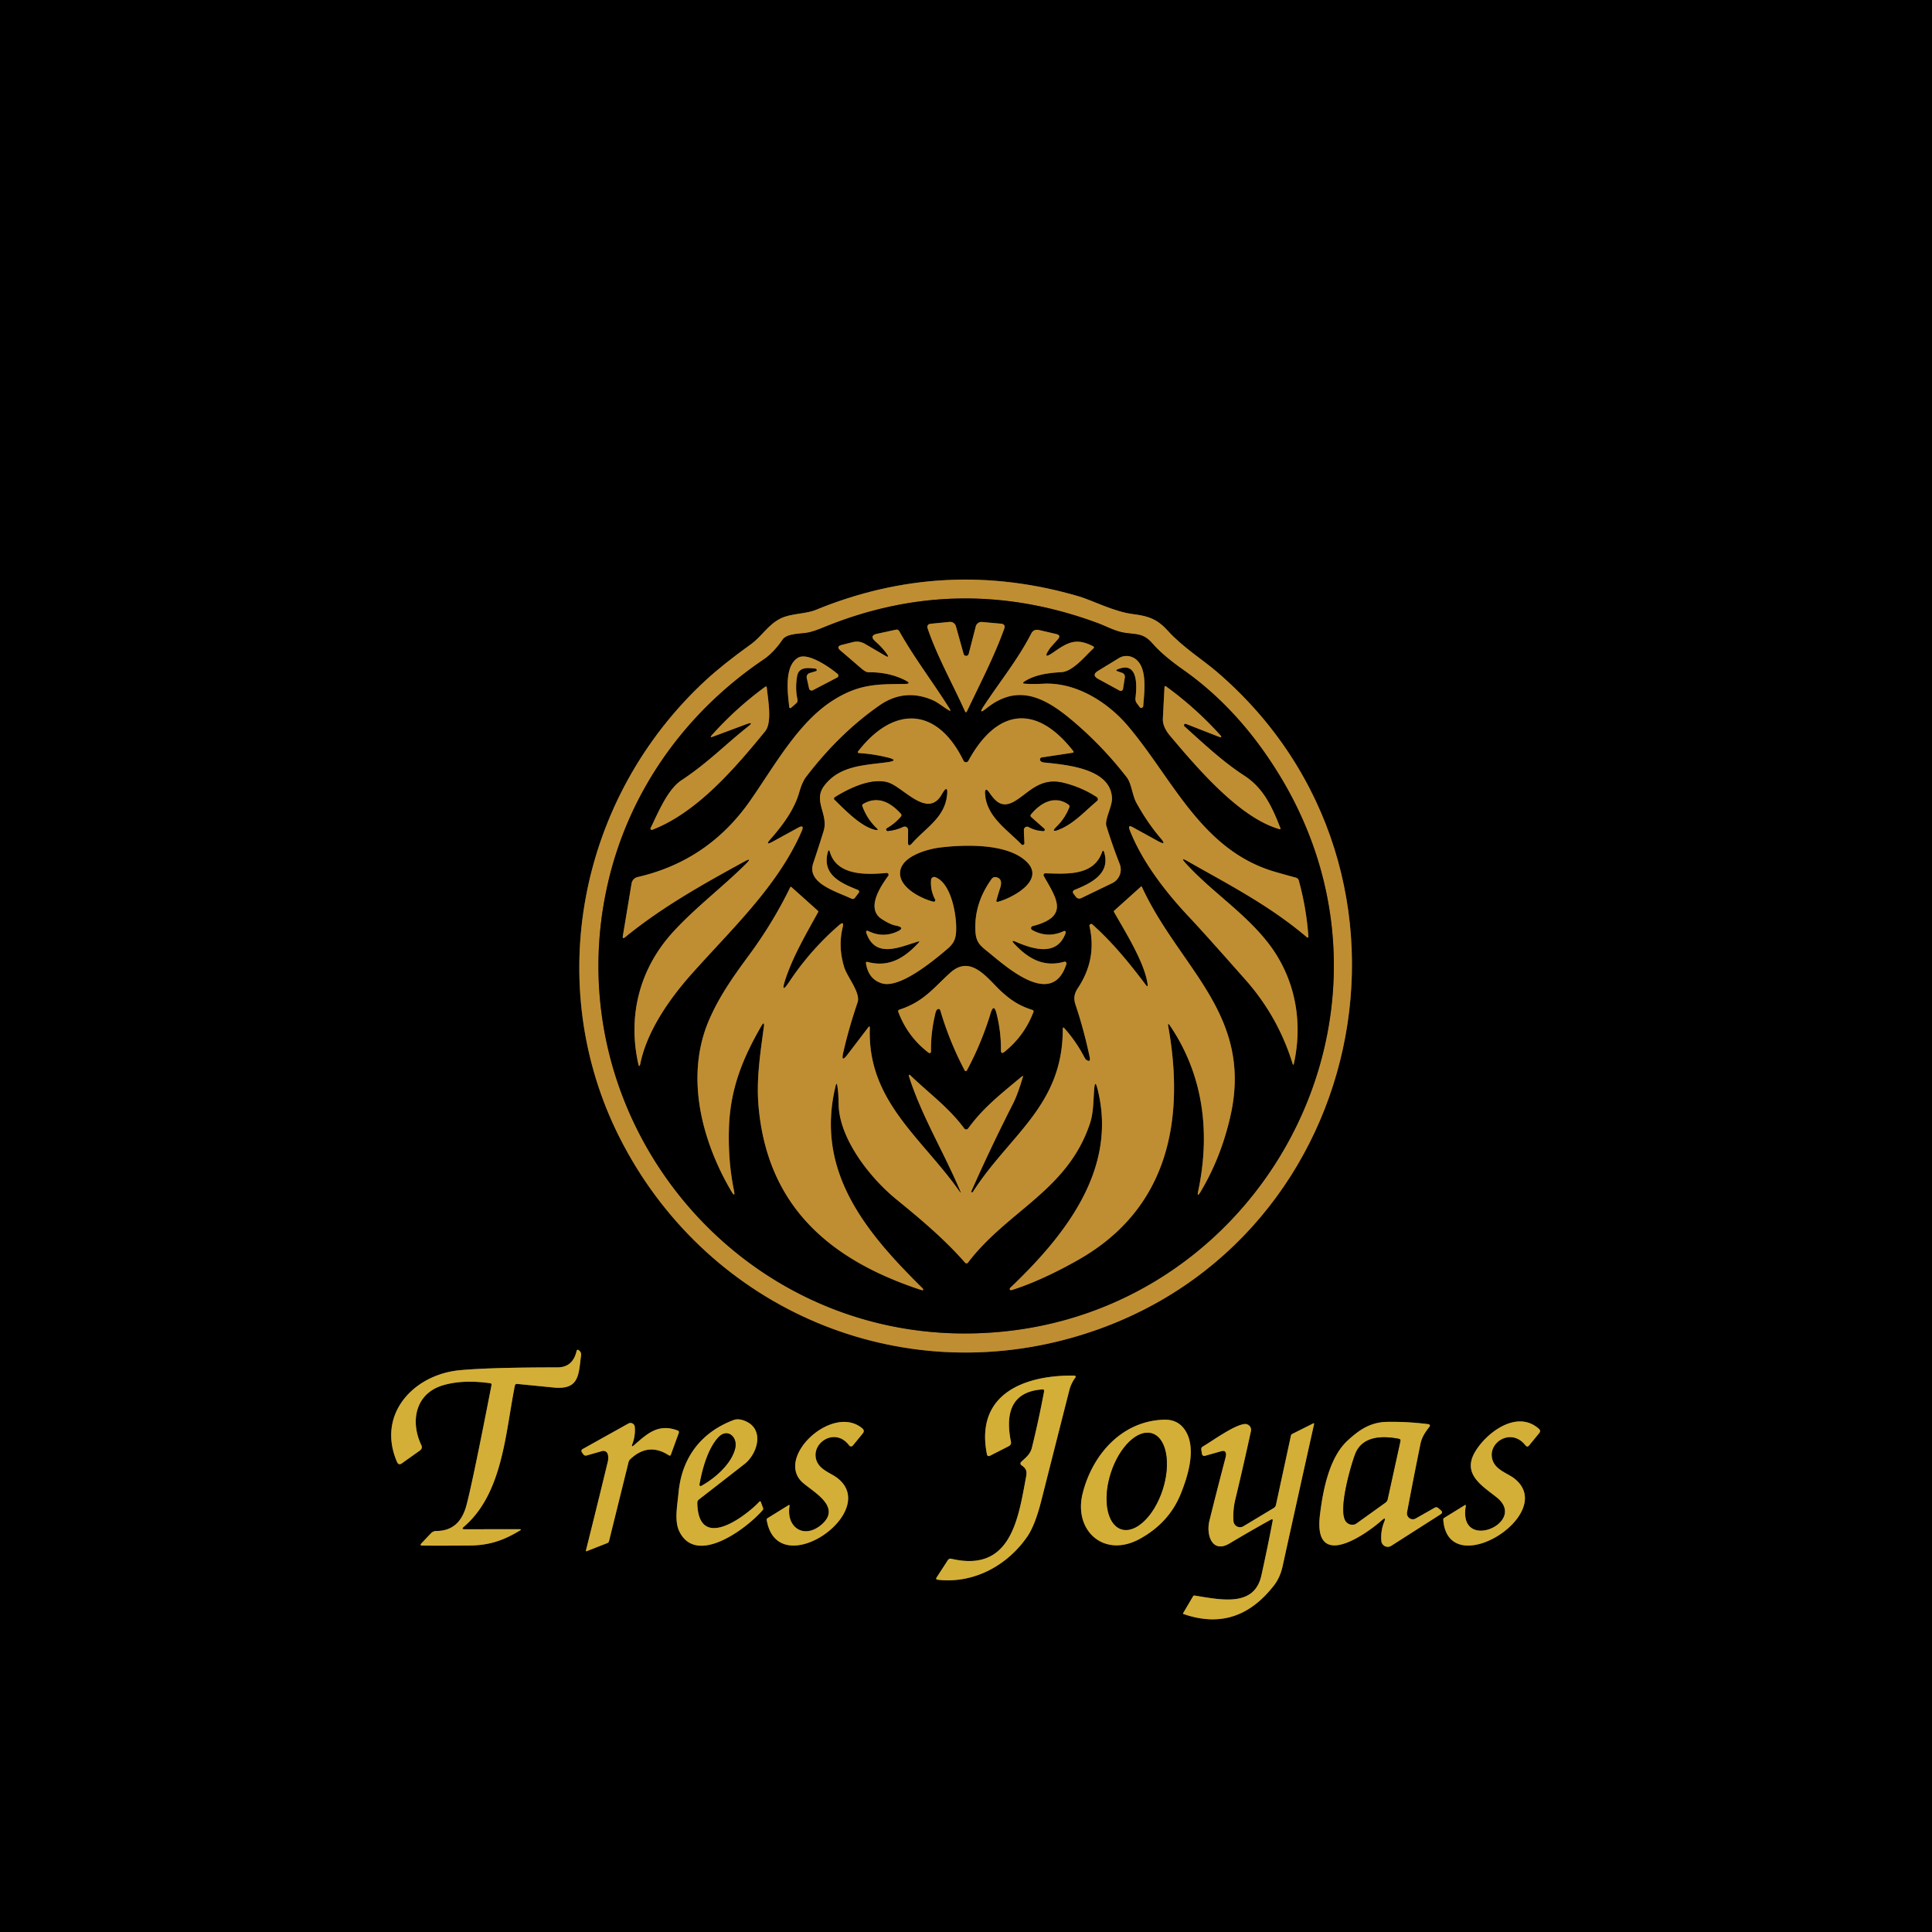 <svg viewBox="0.00 0.00 500.00 500.00" version="1.1" xmlns="http://www.w3.org/2000/svg">
<g stroke-linecap="butt" fill="none" stroke-width="2.00">
<path d="M 277.24 346.25
  C 354.03 324.73 375.37 225.64 314.90 173.85
  C 311.33 170.78 306.13 167.53 302.31 163.32
  C 299.51 160.24 297.34 159.45 293.21 158.93
  C 288.28 158.31 282.69 155.37 279.23 154.35
  Q 244.44 144.15 211.06 157.87
  C 208.58 158.89 204.70 158.76 202.13 160.01
  C 198.74 161.65 197.23 164.66 194.27 166.78
  Q 187.08 171.95 182.60 176.09
  C 149.72 206.53 140.43 254.94 160.35 294.39
  C 182.13 337.52 230.38 359.37 277.24 346.25" stroke="#604719"></path>
<path d="M 120.01 395.16
  C 130.11 386.54 130.78 370.93 133.24 358.62
  Q 133.34 358.12 133.86 358.16
  Q 138.56 358.62 143.27 359.09
  C 150.01 359.76 149.71 355.70 150.39 350.67
  A 1.20 1.19 24.3 0 0 149.99 349.62
  L 149.74 349.41
  A 0.31 0.31 0.0 0 0 149.24 349.58
  Q 148.27 353.88 144.26 353.88
  Q 126.69 353.89 119.01 354.61
  C 107.06 355.72 97.41 366.00 102.75 378.35
  Q 103.17 379.30 104.01 378.70
  L 108.64 375.41
  Q 109.45 374.84 109.02 373.96
  C 106.17 367.99 107.40 360.74 114.51 358.55
  Q 119.67 356.97 126.84 357.97
  Q 127.29 358.04 127.20 358.48
  Q 122.44 382.98 120.74 389.49
  Q 118.97 396.23 112.95 396.21
  A 1.96 1.96 0.0 0 0 111.52 396.83
  L 109.10 399.38
  Q 108.51 399.99 109.36 400.00
  Q 115.34 400.03 121.49 399.98
  C 126.70 399.94 130.36 398.63 134.56 396.09
  Q 135.11 395.76 134.47 395.76
  L 120.23 395.77
  Q 119.30 395.77 120.01 395.16" stroke="#6a581c"></path>
<path d="M 270.21 360.11
  Q 268.85 367.40 267.07 374.61
  C 266.63 376.41 265.52 377.15 264.26 378.36
  A 0.54 0.53 -50.3 0 0 264.33 379.18
  C 265.57 380.02 265.84 380.69 265.55 382.23
  C 263.53 392.94 261.70 407.05 246.23 403.41
  Q 245.63 403.27 245.29 403.79
  L 242.42 408.21
  Q 242.06 408.77 242.72 408.84
  C 251.94 409.89 260.62 405.23 265.83 397.71
  Q 267.88 394.74 269.49 388.35
  Q 273.09 374.12 276.71 359.90
  Q 277.20 357.95 278.32 356.50
  A 0.31 0.30 19.1 0 0 278.08 356.01
  C 265.39 355.80 252.33 360.58 255.40 376.28
  Q 255.55 377.09 256.28 376.71
  L 261.04 374.28
  Q 261.79 373.90 261.62 373.07
  C 260.15 365.77 261.71 360.15 269.74 359.58
  Q 270.32 359.54 270.21 360.11" stroke="#6a581c"></path>
<path d="M 180.86 388.08
  Q 186.77 383.50 192.66 378.90
  C 196.16 376.15 197.98 369.64 192.57 367.65
  Q 191.00 367.07 189.82 367.52
  C 181.34 370.73 176.43 377.37 175.61 386.30
  C 175.31 389.54 174.48 393.56 175.79 396.28
  C 180.21 405.46 193.37 395.48 197.38 390.81
  Q 197.59 390.58 197.48 390.28
  L 196.87 388.64
  A 0.18 0.17 -32.4 0 0 196.58 388.58
  C 193.05 392.36 180.67 401.80 180.46 388.91
  A 1.02 1.01 71.1 0 1 180.86 388.08" stroke="#6a581c"></path>
<path d="M 305.59 386.57
  C 307.55 381.69 309.71 374.53 306.62 370.02
  Q 304.78 367.32 301.26 367.42
  C 290.48 367.71 282.74 376.31 280.19 386.50
  C 277.79 396.10 285.69 403.35 294.99 398.25
  Q 302.57 394.08 305.59 386.57" stroke="#6a581c"></path>
<path d="M 211.38 378.17
  C 209.54 373.59 216.03 369.20 219.69 373.98
  Q 220.23 374.69 220.80 374.00
  L 223.27 370.98
  Q 223.86 370.25 223.14 369.65
  C 215.39 363.15 200.23 377.41 207.91 383.85
  C 210.91 386.36 217.83 390.15 212.56 394.61
  C 208.05 398.42 203.38 395.28 204.34 389.68
  A 0.15 0.15 0.0 0 0 204.11 389.52
  L 198.65 392.90
  A 0.47 0.45 -21.5 0 0 198.43 393.38
  C 201.22 409.88 228.04 391.33 216.73 382.53
  C 215.11 381.27 212.31 380.46 211.38 378.17" stroke="#6a581c"></path>
<path d="M 357.58 393.48
  Q 358.85 392.34 358.21 393.92
  Q 357.29 396.21 357.49 398.77
  A 1.67 1.67 0.0 0 0 360.06 400.05
  L 372.82 391.90
  Q 373.54 391.45 372.90 390.88
  L 372.26 390.32
  Q 371.80 389.91 371.26 390.22
  L 366.38 392.99
  A 1.52 1.52 0.0 0 1 364.14 391.39
  Q 365.81 382.49 367.61 373.69
  C 367.98 371.85 368.89 370.61 369.97 369.19
  A 0.37 0.37 0.0 0 0 369.72 368.59
  Q 364.39 367.89 359.03 367.98
  C 354.65 368.05 351.73 370.06 348.71 372.87
  C 343.96 377.28 342.37 385.79 341.61 392.01
  C 339.79 406.83 353.62 397.00 357.58 393.48" stroke="#6a581c"></path>
<path d="M 386.36 378.11
  C 384.57 373.53 391.00 369.25 394.76 374.02
  Q 395.26 374.66 395.77 374.03
  L 398.34 370.89
  Q 398.83 370.30 398.26 369.78
  C 392.47 364.60 384.32 371.06 381.58 376.04
  C 378.47 381.69 383.84 384.68 387.42 387.58
  C 395.49 394.11 377.17 401.96 379.36 389.68
  A 0.16 0.16 0.0 0 0 379.12 389.52
  L 373.77 392.82
  Q 373.50 392.99 373.52 393.30
  C 374.75 409.80 403.51 391.70 391.89 382.62
  C 390.24 381.34 387.29 380.50 386.36 378.11" stroke="#6a581c"></path>
<path d="M 163.66 373.70
  Q 164.46 371.60 164.28 369.30
  A 1.11 1.11 0.0 0 0 162.63 368.41
  L 150.87 374.97
  Q 150.22 375.32 150.65 375.93
  L 150.97 376.38
  A 0.77 0.77 0.0 0 0 151.80 376.68
  L 155.85 375.53
  A 1.16 1.16 0.0 0 1 157.27 376.28
  Q 157.57 377.19 157.28 378.37
  Q 154.50 389.87 151.63 401.31
  A 0.13 0.13 0.0 0 0 151.80 401.46
  L 157.22 399.32
  A 0.64 0.63 -3.9 0 0 157.60 398.89
  L 162.65 378.46
  Q 162.77 377.96 163.14 377.61
  Q 167.81 373.21 173.08 376.62
  Q 173.47 376.87 173.63 376.44
  L 175.65 370.89
  Q 175.83 370.37 175.32 370.19
  C 170.24 368.32 167.42 371.15 164.10 374.00
  Q 163.28 374.71 163.66 373.70" stroke="#6a581c"></path>
<path d="M 329.36 393.63
  Q 328.01 400.69 326.45 407.72
  C 324.63 415.92 316.25 414.08 309.16 412.93
  Q 308.90 412.89 308.77 413.11
  L 306.20 417.48
  Q 306.11 417.64 306.28 417.70
  C 316.11 421.12 323.73 418.03 329.75 410.24
  Q 331.29 408.23 331.92 405.40
  Q 335.94 387.12 340.09 368.50
  A 0.13 0.13 0.0 0 0 339.90 368.36
  L 334.40 371.12
  A 0.58 0.56 83.7 0 0 334.10 371.51
  L 330.22 389.47
  Q 330.10 389.99 329.65 390.27
  L 321.79 395.00
  A 1.70 1.70 0.0 0 1 319.22 393.64
  Q 319.03 390.78 319.71 387.99
  Q 321.75 379.53 323.74 370.37
  A 1.52 1.51 3.5 0 0 322.12 368.54
  C 319.42 368.78 313.84 372.86 311.29 374.36
  Q 310.81 374.64 310.90 375.20
  L 311.06 376.19
  Q 311.19 376.95 311.93 376.74
  L 316.11 375.56
  Q 317.27 375.24 317.30 376.44
  Q 317.31 376.69 317.11 377.47
  Q 315.00 385.50 313.00 393.57
  C 312.09 397.23 313.71 402.12 318.20 399.44
  Q 323.48 396.28 328.88 393.29
  Q 329.48 392.95 329.36 393.63" stroke="#6a581c"></path>
<path d="M 283.81 161.15
  Q 247.95 147.99 212.93 162.45
  Q 210.77 163.34 209.29 163.67
  C 207.36 164.10 203.70 163.85 202.54 165.55
  Q 200.21 168.93 197.66 170.66
  C 177.32 184.40 162.78 204.75 157.31 228.62
  C 143.73 287.80 188.62 344.85 249.26 345.10
  C 323.80 345.41 370.34 263.87 330.75 199.99
  Q 320.44 183.34 306.18 173.32
  Q 300.99 169.67 298.29 166.58
  C 296.01 163.97 294.47 164.22 291.32 163.80
  C 288.73 163.47 286.28 162.05 283.81 161.15" stroke="#604719"></path>
<path d="M 250.70 169.22
  A 0.68 0.68 0.0 0 1 249.38 169.23
  L 247.39 162.08
  A 1.56 1.55 79.5 0 0 245.75 160.95
  L 240.96 161.42
  Q 239.70 161.54 240.11 162.74
  C 242.61 170.03 246.53 176.95 249.71 184.02
  Q 249.99 184.64 250.28 184.02
  C 253.57 177.05 257.27 170.00 259.88 162.75
  Q 260.32 161.53 259.03 161.41
  L 254.16 160.97
  A 1.54 1.54 0.0 0 0 252.53 162.12
  L 250.70 169.22" stroke="#604719"></path>
<path d="M 229.07 169.68
  L 223.84 166.63
  Q 222.36 165.77 220.70 166.19
  L 217.87 166.90
  Q 216.26 167.30 217.53 168.37
  Q 219.80 170.30 222.84 172.93
  Q 224.07 173.99 224.75 173.98
  Q 230.13 173.92 234.34 176.09
  Q 236.08 176.98 234.12 177.01
  C 227.13 177.09 222.37 176.93 215.52 181.30
  C 206.51 187.03 200.36 198.35 194.09 207.30
  Q 183.23 222.80 165.02 226.98
  A 2.07 2.06 88.3 0 0 163.45 228.65
  L 161.20 242.20
  Q 161.04 243.15 161.79 242.54
  C 171.36 234.72 182.03 228.77 192.60 222.99
  Q 194.89 221.74 193.04 223.58
  C 187.11 229.49 180.07 234.79 174.27 241.11
  C 165.62 250.53 162.41 262.63 165.17 275.23
  Q 165.45 276.52 165.72 275.23
  C 167.45 266.84 173.20 258.60 178.79 252.29
  C 189.13 240.62 201.27 229.43 207.48 215.10
  Q 208.27 213.27 206.52 214.23
  L 200.06 217.77
  Q 197.74 219.04 199.49 217.06
  C 202.47 213.69 205.55 209.57 206.83 205.09
  Q 207.60 202.38 208.67 200.98
  Q 217.22 189.80 227.58 182.57
  Q 234.09 178.03 241.42 181.21
  C 242.70 181.77 244.08 182.93 245.44 183.75
  Q 246.28 184.25 245.76 183.42
  C 241.48 176.58 236.64 170.34 232.72 163.34
  A 0.77 0.76 69.1 0 0 231.89 162.96
  L 227.04 164.01
  Q 224.87 164.48 226.52 165.96
  Q 228.42 167.66 229.50 169.21
  Q 230.35 170.42 229.07 169.68" stroke="#604719"></path>
<path d="M 271.74 167.75
  Q 271.88 167.55 273.74 165.49
  Q 274.72 164.41 273.30 164.08
  L 268.93 163.06
  Q 267.52 162.73 266.86 164.01
  C 263.49 170.58 258.84 176.31 254.64 182.67
  Q 252.99 185.15 255.32 183.29
  C 263.30 176.93 270.19 180.32 277.38 186.35
  Q 285.26 192.97 291.61 201.17
  C 292.83 202.74 293.05 205.86 294.10 207.76
  Q 296.95 212.92 300.30 216.85
  Q 302.19 219.05 299.65 217.66
  L 293.15 214.08
  Q 291.80 213.34 292.36 214.78
  C 295.58 223.05 301.78 231.01 307.83 237.42
  Q 311.39 241.18 322.38 253.62
  Q 330.77 263.12 334.51 275.24
  Q 334.71 275.89 334.86 275.22
  C 337.32 264.02 335.04 252.66 327.94 243.71
  C 321.74 235.91 313.41 230.64 306.81 223.37
  Q 305.32 221.72 307.25 222.82
  C 317.66 228.76 328.40 234.22 338.13 242.48
  Q 338.65 242.92 338.60 242.24
  Q 338.07 234.94 336.13 227.89
  A 1.10 1.09 89.5 0 0 335.36 227.13
  Q 333.84 226.73 330.25 225.71
  C 311.01 220.25 303.65 201.74 291.88 187.85
  C 286.64 181.68 278.44 176.51 270.00 176.95
  Q 267.29 177.09 265.27 176.94
  Q 264.36 176.87 265.12 176.37
  C 267.77 174.61 271.53 174.11 274.65 173.96
  C 277.64 173.81 280.80 169.82 282.95 167.83
  Q 283.33 167.48 282.87 167.24
  C 278.52 165.02 276.35 166.22 272.74 168.74
  Q 269.46 171.04 271.74 167.75" stroke="#604719"></path>
<path d="M 211.24 173.12
  Q 211.34 173.25 211.37 173.37
  A 0.25 0.25 0.0 0 1 211.21 173.68
  L 209.54 174.19
  A 1.10 1.09 -15.1 0 0 208.79 175.48
  L 209.39 178.18
  A 0.67 0.67 0.0 0 0 210.36 178.63
  L 216.66 175.34
  A 0.56 0.56 0.0 0 0 216.76 174.41
  C 214.62 172.61 208.98 168.71 206.48 170.25
  C 202.91 172.45 203.86 179.38 204.25 182.87
  Q 204.33 183.54 204.83 183.09
  L 206.06 182.01
  A 1.06 1.05 -27.9 0 0 206.38 180.99
  Q 205.75 178.21 206.29 175.01
  C 206.72 172.46 209.24 172.84 211.10 173.05
  A 0.25 0.23 69.2 0 1 211.24 173.12" stroke="#604719"></path>
<path d="M 289.23 173.22
  C 294.79 170.91 294.17 177.99 293.86 180.70
  A 1.83 1.80 -60.3 0 0 294.20 181.98
  L 294.94 182.99
  A 0.52 0.51 -61.5 0 0 295.87 182.71
  C 296.12 179.12 297.17 172.16 293.28 170.19
  A 3.85 3.82 42.5 0 0 289.54 170.34
  L 284.19 173.61
  Q 282.39 174.71 284.24 175.72
  L 289.75 178.73
  A 0.61 0.61 0.0 0 0 290.64 178.29
  L 291.11 175.30
  A 1.07 1.06 14.0 0 0 290.40 174.13
  L 289.25 173.74
  Q 288.55 173.50 289.23 173.22" stroke="#604719"></path>
<path d="M 192.99 187.48
  Q 195.48 186.55 193.40 188.19
  C 187.71 192.68 183.22 197.40 176.35 201.94
  C 172.71 204.35 170.26 210.50 168.38 214.29
  A 0.34 0.33 -87.4 0 0 168.80 214.75
  C 180.41 210.29 190.26 198.74 198.01 189.27
  C 199.92 186.94 198.72 180.93 198.45 177.99
  Q 198.40 177.48 197.98 177.78
  Q 190.46 183.29 184.23 190.25
  Q 183.57 190.99 184.49 190.65
  L 192.99 187.48" stroke="#604719"></path>
<path d="M 306.91 187.34
  L 315.34 190.63
  Q 316.58 191.11 315.69 190.13
  Q 309.40 183.19 301.82 177.68
  Q 301.39 177.37 301.37 177.90
  Q 301.16 181.87 300.95 185.99
  Q 300.85 188.08 302.82 190.43
  C 310.36 199.38 320.99 211.70 331.10 214.57
  Q 331.50 214.69 331.35 214.29
  C 328.95 208.09 326.68 203.74 321.91 200.66
  C 316.41 197.10 311.31 192.27 306.52 187.97
  A 0.38 0.38 0.0 0 1 306.91 187.34" stroke="#604719"></path>
<path d="M 237.78 243.92
  C 234.14 247.88 230.11 250.44 224.56 248.96
  Q 224.03 248.82 224.12 249.35
  Q 224.76 253.38 228.17 254.47
  C 232.82 255.97 241.62 248.60 245.17 245.59
  C 246.60 244.38 247.25 243.29 247.41 241.50
  C 247.76 237.64 246.38 228.66 242.06 227.01
  A 0.81 0.80 12.9 0 0 240.97 227.69
  Q 240.73 230.39 242.01 232.78
  A 0.41 0.40 -6.9 0 1 241.55 233.36
  C 238.45 232.58 232.88 229.79 232.93 225.98
  C 232.98 221.66 239.95 219.75 243.26 219.34
  C 249.56 218.57 260.84 218.16 265.78 223.11
  C 270.61 227.96 261.67 232.51 258.31 233.37
  Q 257.74 233.52 257.89 232.95
  Q 258.31 231.42 258.80 229.94
  Q 259.68 227.33 257.70 227.00
  A 1.09 1.07 -67.5 0 0 256.66 227.44
  Q 252.05 233.80 252.44 241.01
  C 252.60 243.85 253.61 244.67 255.67 246.33
  C 260.40 250.15 272.32 261.08 275.98 249.48
  A 0.46 0.46 0.0 0 0 275.41 248.90
  C 270.14 250.40 266.17 248.14 262.57 244.34
  Q 261.38 243.08 262.97 243.77
  C 267.38 245.66 273.63 247.63 275.80 241.40
  A 0.35 0.35 0.0 0 0 275.32 240.97
  Q 271.14 242.93 267.10 240.67
  A 0.54 0.54 0.0 0 1 267.23 239.68
  C 276.96 237.20 273.34 232.45 270.13 226.70
  A 0.46 0.46 0.0 0 1 270.54 226.01
  C 275.90 226.13 282.94 226.81 285.19 220.59
  Q 285.50 219.73 285.77 220.61
  C 287.46 226.23 282.16 228.64 278.03 230.34
  A 0.59 0.58 60.1 0 0 277.79 231.24
  L 278.46 232.12
  A 1.10 1.10 0.0 0 0 279.80 232.44
  L 287.84 228.56
  A 3.92 3.91 -23.6 0 0 289.78 223.61
  Q 287.93 218.92 286.33 213.76
  C 285.82 212.09 287.89 208.67 287.78 206.51
  C 287.40 199.00 276.55 197.98 270.24 197.34
  Q 269.54 197.27 269.26 196.90
  A 0.55 0.55 0.0 0 1 269.61 196.02
  L 277.51 194.82
  Q 278.04 194.74 277.71 194.32
  C 268.07 182.02 257.93 183.49 250.62 196.89
  A 0.72 0.71 46.3 0 1 249.35 196.86
  C 242.55 182.93 231.29 182.55 222.06 194.48
  A 0.26 0.26 0.0 0 0 222.25 194.89
  Q 226.02 195.12 229.71 196.03
  Q 232.86 196.81 229.65 197.26
  C 223.84 198.07 217.37 198.04 213.34 203.32
  C 210.29 207.31 214.50 210.70 213.15 215.08
  Q 211.86 219.24 210.47 223.38
  C 208.73 228.53 216.14 230.61 220.33 232.55
  Q 220.90 232.82 221.28 232.32
  L 222.24 231.05
  A 0.48 0.47 30.0 0 0 222.04 230.32
  C 217.72 228.59 212.71 226.47 214.21 220.62
  Q 214.49 219.52 214.81 220.60
  C 216.66 226.69 224.33 226.39 229.46 225.92
  A 0.47 0.47 0.0 0 1 229.88 226.66
  C 227.85 229.45 224.03 235.17 228.21 237.86
  Q 230.38 239.26 231.71 239.51
  Q 234.62 240.06 231.98 241.19
  Q 228.41 242.71 224.91 241.04
  Q 223.88 240.54 224.27 241.62
  C 226.69 248.20 233.05 244.99 237.62 243.67
  Q 238.15 243.52 237.78 243.92" stroke="#604719"></path>
<path d="M 248.28 308.27
  C 238.55 294.44 224.44 284.93 225.11 266.09
  Q 225.14 265.32 224.67 265.93
  L 219.31 272.95
  Q 217.60 275.19 218.22 272.44
  Q 219.63 266.22 221.93 259.44
  C 222.79 256.93 219.25 252.86 218.47 250.29
  Q 216.85 244.99 218.09 239.97
  Q 218.52 238.26 217.18 239.41
  Q 209.75 245.85 204.31 254.01
  Q 201.90 257.62 203.25 253.49
  C 205.24 247.39 208.82 241.36 211.73 236.05
  Q 211.84 235.86 211.68 235.72
  L 204.84 229.59
  Q 204.63 229.40 204.50 229.66
  Q 200.05 238.81 193.69 247.42
  C 189.23 253.46 186.07 258.12 183.57 263.83
  C 177.27 278.26 181.45 294.92 189.21 308.20
  Q 190.38 310.20 189.92 307.93
  Q 188.39 300.46 188.65 292.00
  C 188.96 281.98 192.06 274.18 196.97 265.64
  Q 197.93 263.97 197.67 265.88
  C 196.77 272.59 195.70 279.34 196.31 286.29
  C 198.58 312.07 214.59 325.94 238.05 333.73
  Q 239.62 334.25 238.44 333.09
  C 224.00 318.80 210.90 303.08 216.25 281.05
  Q 216.53 279.93 216.71 281.07
  Q 217.00 282.80 217.04 285.76
  C 217.15 294.51 224.99 304.69 231.92 310.34
  C 238.23 315.49 244.39 320.64 249.77 326.79
  A 0.48 0.47 43.0 0 0 250.51 326.77
  C 260.73 313.28 276.34 308.14 282.11 290.65
  C 283.02 287.88 282.94 284.64 283.19 281.74
  Q 283.40 279.34 284.00 281.68
  C 289.43 302.61 275.48 319.91 261.42 333.32
  A 0.34 0.34 0.0 0 0 261.75 333.89
  C 268.10 331.93 274.97 328.40 279.35 325.88
  C 302.28 312.71 306.70 290.01 302.35 265.68
  Q 302.13 264.44 302.83 265.49
  C 311.43 278.22 313.29 293.04 310.11 308.17
  Q 309.69 310.14 310.72 308.41
  Q 316.04 299.48 318.45 288.74
  C 324.34 262.50 305.19 250.51 295.52 229.53
  Q 295.42 229.32 295.25 229.48
  L 288.36 235.67
  Q 288.20 235.82 288.30 236.00
  C 291.01 240.82 296.23 249.04 296.99 254.68
  Q 297.12 255.68 296.52 254.87
  C 292.17 249.11 288.08 244.08 282.72 239.25
  A 0.46 0.46 0.0 0 0 281.96 239.70
  Q 283.92 248.22 278.98 255.68
  C 277.93 257.26 277.82 258.47 278.39 260.16
  Q 280.52 266.53 282.00 273.52
  Q 282.35 275.21 280.98 274.16
  Q 280.88 274.09 280.45 273.27
  Q 278.42 269.45 275.51 266.16
  Q 275.05 265.63 275.05 266.33
  C 275.08 286.17 261.23 293.70 251.77 308.48
  Q 251.67 308.65 251.49 308.55
  L 251.49 308.55
  Q 251.31 308.46 251.39 308.28
  Q 256.50 296.76 262.22 285.52
  Q 263.32 283.36 264.70 278.80
  Q 264.86 278.25 264.42 278.62
  C 258.03 283.91 254.25 286.99 250.56 292.04
  A 0.63 0.63 0.0 0 1 249.54 292.04
  C 245.67 286.76 240.42 282.92 235.81 278.50
  Q 234.96 277.68 235.32 278.80
  C 238.56 288.86 244.35 298.38 248.48 308.16
  Q 248.89 309.12 248.28 308.27" stroke="#604719"></path>
<path d="M 242.56 261.24
  A 0.48 0.48 0.0 0 1 243.34 261.45
  Q 245.72 269.55 249.67 277.04
  A 0.31 0.31 0.0 0 0 250.22 277.04
  Q 254.02 269.95 256.36 262.26
  Q 257.20 259.53 257.90 262.29
  Q 259.08 266.92 259.05 271.76
  Q 259.04 272.96 259.98 272.20
  Q 265.08 268.09 267.44 261.95
  Q 267.61 261.50 267.15 261.36
  C 263.98 260.37 261.72 258.97 259.09 256.54
  C 255.61 253.32 251.30 246.91 245.96 251.72
  C 241.65 255.60 239.08 259.25 232.81 261.28
  Q 232.31 261.44 232.50 261.93
  Q 234.92 268.33 240.34 272.46
  A 0.37 0.37 0.0 0 0 240.94 272.16
  Q 240.86 267.10 242.14 262.01
  Q 242.27 261.50 242.56 261.24" stroke="#604719"></path>
<path d="M 235.03 214.79
  L 235.00 217.78
  Q 234.98 219.42 236.06 218.18
  C 239.40 214.36 244.36 211.65 245.03 206.02
  Q 245.43 202.67 243.76 205.60
  C 240.09 212.03 233.87 203.84 229.92 202.55
  C 225.68 201.16 219.66 204.03 216.05 206.35
  A 0.39 0.38 50.9 0 0 215.99 206.95
  C 218.63 209.52 222.95 214.07 226.66 214.77
  Q 227.46 214.92 226.87 214.36
  Q 224.37 211.97 223.17 208.70
  Q 223.00 208.25 223.41 208.01
  C 227.07 205.92 230.28 207.44 233.15 210.55
  Q 233.52 210.95 233.17 211.36
  Q 231.62 213.16 229.56 214.35
  A 0.38 0.38 0.0 0 0 229.79 215.06
  Q 231.88 214.86 233.76 213.97
  A 0.89 0.89 0.0 0 1 235.03 214.79" stroke="#604719"></path>
<path d="M 264.96 214.78
  A 0.85 0.85 0.0 0 1 266.22 214.02
  Q 267.99 215.00 270.03 215.06
  A 0.33 0.33 0.0 0 0 270.26 214.49
  L 266.86 211.48
  Q 266.48 211.15 266.80 210.76
  C 269.26 207.73 272.98 205.67 276.52 208.20
  Q 276.94 208.50 276.75 208.99
  Q 275.64 211.81 273.46 213.95
  Q 271.83 215.55 273.96 214.72
  C 277.84 213.21 280.70 209.95 283.87 207.29
  A 0.62 0.61 41.8 0 0 283.81 206.30
  Q 279.90 203.75 275.23 202.60
  C 269.11 201.10 266.23 205.25 262.62 207.37
  C 259.49 209.20 257.82 207.75 256.07 205.22
  Q 254.81 203.41 254.98 205.61
  C 255.43 211.44 260.76 214.74 264.40 218.53
  A 0.39 0.39 0.0 0 0 265.07 218.25
  L 264.96 214.78" stroke="#604719"></path>
<path d="M 185.95 371.95
  C 183.21 374.84 181.72 380.32 181.05 384.22
  A 0.29 0.29 0.0 0 0 181.48 384.52
  C 184.99 382.59 189.36 378.81 190.28 374.76
  C 190.94 371.88 188.25 369.53 185.95 371.95" stroke="#6a581c"></path>
<path d="M 290.188 395.76
  A 13.02 7.04 107.9 0 0 300.889 385.534
  A 13.02 7.04 107.9 0 0 298.192 370.98
  A 13.02 7.04 107.9 0 0 287.491 381.206
  A 13.02 7.04 107.9 0 0 290.188 395.76" stroke="#6a581c"></path>
<path d="M 350.67 376.45
  C 349.47 379.69 346.03 391.63 348.52 393.98
  A 2.09 1.88 48.3 0 0 351.03 394.26
  L 358.54 388.87
  Q 359.00 388.54 359.12 387.99
  L 362.41 372.99
  Q 362.53 372.46 362.00 372.36
  C 357.79 371.55 352.46 371.58 350.67 376.45" stroke="#6a581c"></path>
</g>
<path d="M 0.00 0.00
  L 500.00 0.00
  L 500.00 500.00
  L 0.00 500.00
  L 0.00 0.00
  Z
  M 277.24 346.25
  C 354.03 324.73 375.37 225.64 314.90 173.85
  C 311.33 170.78 306.13 167.53 302.31 163.32
  C 299.51 160.24 297.34 159.45 293.21 158.93
  C 288.28 158.31 282.69 155.37 279.23 154.35
  Q 244.44 144.15 211.06 157.87
  C 208.58 158.89 204.70 158.76 202.13 160.01
  C 198.74 161.65 197.23 164.66 194.27 166.78
  Q 187.08 171.95 182.60 176.09
  C 149.72 206.53 140.43 254.94 160.35 294.39
  C 182.13 337.52 230.38 359.37 277.24 346.25
  Z
  M 120.01 395.16
  C 130.11 386.54 130.78 370.93 133.24 358.62
  Q 133.34 358.12 133.86 358.16
  Q 138.56 358.62 143.27 359.09
  C 150.01 359.76 149.71 355.70 150.39 350.67
  A 1.20 1.19 24.3 0 0 149.99 349.62
  L 149.74 349.41
  A 0.31 0.31 0.0 0 0 149.24 349.58
  Q 148.27 353.88 144.26 353.88
  Q 126.69 353.89 119.01 354.61
  C 107.06 355.72 97.41 366.00 102.75 378.35
  Q 103.17 379.30 104.01 378.70
  L 108.64 375.41
  Q 109.45 374.84 109.02 373.96
  C 106.17 367.99 107.40 360.74 114.51 358.55
  Q 119.67 356.97 126.84 357.97
  Q 127.29 358.04 127.20 358.48
  Q 122.44 382.98 120.74 389.49
  Q 118.97 396.23 112.95 396.21
  A 1.96 1.96 0.0 0 0 111.52 396.83
  L 109.10 399.38
  Q 108.51 399.99 109.36 400.00
  Q 115.34 400.03 121.49 399.98
  C 126.70 399.94 130.36 398.63 134.56 396.09
  Q 135.11 395.76 134.47 395.76
  L 120.23 395.77
  Q 119.30 395.77 120.01 395.16
  Z
  M 270.21 360.11
  Q 268.85 367.40 267.07 374.61
  C 266.63 376.41 265.52 377.15 264.26 378.36
  A 0.54 0.53 -50.3 0 0 264.33 379.18
  C 265.57 380.02 265.84 380.69 265.55 382.23
  C 263.53 392.94 261.70 407.05 246.23 403.41
  Q 245.63 403.27 245.29 403.79
  L 242.42 408.21
  Q 242.06 408.77 242.72 408.84
  C 251.94 409.89 260.62 405.23 265.83 397.71
  Q 267.88 394.74 269.49 388.35
  Q 273.09 374.12 276.71 359.90
  Q 277.20 357.95 278.32 356.50
  A 0.31 0.30 19.1 0 0 278.08 356.01
  C 265.39 355.80 252.33 360.58 255.40 376.28
  Q 255.55 377.09 256.28 376.71
  L 261.04 374.28
  Q 261.79 373.90 261.62 373.07
  C 260.15 365.77 261.71 360.15 269.74 359.58
  Q 270.32 359.54 270.21 360.11
  Z
  M 180.86 388.08
  Q 186.77 383.50 192.66 378.90
  C 196.16 376.15 197.98 369.64 192.57 367.65
  Q 191.00 367.07 189.82 367.52
  C 181.34 370.73 176.43 377.37 175.61 386.30
  C 175.31 389.54 174.48 393.56 175.79 396.28
  C 180.21 405.46 193.37 395.48 197.38 390.81
  Q 197.59 390.58 197.48 390.28
  L 196.87 388.64
  A 0.18 0.17 -32.4 0 0 196.58 388.58
  C 193.05 392.36 180.67 401.80 180.46 388.91
  A 1.02 1.01 71.1 0 1 180.86 388.08
  Z
  M 305.59 386.57
  C 307.55 381.69 309.71 374.53 306.62 370.02
  Q 304.78 367.32 301.26 367.42
  C 290.48 367.71 282.74 376.31 280.19 386.50
  C 277.79 396.10 285.69 403.35 294.99 398.25
  Q 302.57 394.08 305.59 386.57
  Z
  M 211.38 378.17
  C 209.54 373.59 216.03 369.20 219.69 373.98
  Q 220.23 374.69 220.80 374.00
  L 223.27 370.98
  Q 223.86 370.25 223.14 369.65
  C 215.39 363.15 200.23 377.41 207.91 383.85
  C 210.91 386.36 217.83 390.15 212.56 394.61
  C 208.05 398.42 203.38 395.28 204.34 389.68
  A 0.15 0.15 0.0 0 0 204.11 389.52
  L 198.65 392.90
  A 0.47 0.45 -21.5 0 0 198.43 393.38
  C 201.22 409.88 228.04 391.33 216.73 382.53
  C 215.11 381.27 212.31 380.46 211.38 378.17
  Z
  M 357.58 393.48
  Q 358.85 392.34 358.21 393.92
  Q 357.29 396.21 357.49 398.77
  A 1.67 1.67 0.0 0 0 360.06 400.05
  L 372.82 391.90
  Q 373.54 391.45 372.90 390.88
  L 372.26 390.32
  Q 371.80 389.91 371.26 390.22
  L 366.38 392.99
  A 1.52 1.52 0.0 0 1 364.14 391.39
  Q 365.81 382.49 367.61 373.69
  C 367.98 371.85 368.89 370.61 369.97 369.19
  A 0.37 0.37 0.0 0 0 369.72 368.59
  Q 364.39 367.89 359.03 367.98
  C 354.65 368.05 351.73 370.06 348.71 372.87
  C 343.96 377.28 342.37 385.79 341.61 392.01
  C 339.79 406.83 353.62 397.00 357.58 393.48
  Z
  M 386.36 378.11
  C 384.57 373.53 391.00 369.25 394.76 374.02
  Q 395.26 374.66 395.77 374.03
  L 398.34 370.89
  Q 398.83 370.30 398.26 369.78
  C 392.47 364.60 384.32 371.06 381.58 376.04
  C 378.47 381.69 383.84 384.68 387.42 387.58
  C 395.49 394.11 377.17 401.96 379.36 389.68
  A 0.16 0.16 0.0 0 0 379.12 389.52
  L 373.77 392.82
  Q 373.50 392.99 373.52 393.30
  C 374.75 409.80 403.51 391.70 391.89 382.62
  C 390.24 381.34 387.29 380.50 386.36 378.11
  Z
  M 163.66 373.70
  Q 164.46 371.60 164.28 369.30
  A 1.11 1.11 0.0 0 0 162.63 368.41
  L 150.87 374.97
  Q 150.22 375.32 150.65 375.93
  L 150.97 376.38
  A 0.77 0.77 0.0 0 0 151.80 376.68
  L 155.85 375.53
  A 1.16 1.16 0.0 0 1 157.27 376.28
  Q 157.57 377.19 157.28 378.37
  Q 154.50 389.87 151.63 401.31
  A 0.13 0.13 0.0 0 0 151.80 401.46
  L 157.22 399.32
  A 0.64 0.63 -3.9 0 0 157.60 398.89
  L 162.65 378.46
  Q 162.77 377.96 163.14 377.61
  Q 167.81 373.21 173.08 376.62
  Q 173.47 376.87 173.63 376.44
  L 175.65 370.89
  Q 175.83 370.37 175.32 370.19
  C 170.24 368.32 167.42 371.15 164.10 374.00
  Q 163.28 374.71 163.66 373.70
  Z
  M 329.36 393.63
  Q 328.01 400.69 326.45 407.72
  C 324.63 415.92 316.25 414.08 309.16 412.93
  Q 308.90 412.89 308.77 413.11
  L 306.20 417.48
  Q 306.11 417.64 306.28 417.70
  C 316.11 421.12 323.73 418.03 329.75 410.24
  Q 331.29 408.23 331.92 405.40
  Q 335.94 387.12 340.09 368.50
  A 0.13 0.13 0.0 0 0 339.90 368.36
  L 334.40 371.12
  A 0.58 0.56 83.7 0 0 334.10 371.51
  L 330.22 389.47
  Q 330.10 389.99 329.65 390.27
  L 321.79 395.00
  A 1.70 1.70 0.0 0 1 319.22 393.64
  Q 319.03 390.78 319.71 387.99
  Q 321.75 379.53 323.74 370.37
  A 1.52 1.51 3.5 0 0 322.12 368.54
  C 319.42 368.78 313.84 372.86 311.29 374.36
  Q 310.81 374.64 310.90 375.20
  L 311.06 376.19
  Q 311.19 376.95 311.93 376.74
  L 316.11 375.56
  Q 317.27 375.24 317.30 376.44
  Q 317.31 376.69 317.11 377.47
  Q 315.00 385.50 313.00 393.57
  C 312.09 397.23 313.71 402.12 318.20 399.44
  Q 323.48 396.28 328.88 393.29
  Q 329.48 392.95 329.36 393.63
  Z" fill="#000000"></path>
<path d="M 314.90 173.85
  C 375.37 225.64 354.03 324.73 277.24 346.25
  C 230.38 359.37 182.13 337.52 160.35 294.39
  C 140.43 254.94 149.72 206.53 182.60 176.09
  Q 187.08 171.95 194.27 166.78
  C 197.23 164.66 198.74 161.65 202.13 160.01
  C 204.70 158.76 208.58 158.89 211.06 157.87
  Q 244.44 144.15 279.23 154.35
  C 282.69 155.37 288.28 158.31 293.21 158.93
  C 297.34 159.45 299.51 160.24 302.31 163.32
  C 306.13 167.53 311.33 170.78 314.90 173.85
  Z
  M 283.81 161.15
  Q 247.95 147.99 212.93 162.45
  Q 210.77 163.34 209.29 163.67
  C 207.36 164.10 203.70 163.85 202.54 165.55
  Q 200.21 168.93 197.66 170.66
  C 177.32 184.40 162.78 204.75 157.31 228.62
  C 143.73 287.80 188.62 344.85 249.26 345.10
  C 323.80 345.41 370.34 263.87 330.75 199.99
  Q 320.44 183.34 306.18 173.32
  Q 300.99 169.67 298.29 166.58
  C 296.01 163.97 294.47 164.22 291.32 163.80
  C 288.73 163.47 286.28 162.05 283.81 161.15
  Z" fill="#c08e32"></path>
<path d="M 283.81 161.15
  C 286.28 162.05 288.73 163.47 291.32 163.80
  C 294.47 164.22 296.01 163.97 298.29 166.58
  Q 300.99 169.67 306.18 173.32
  Q 320.44 183.34 330.75 199.99
  C 370.34 263.87 323.80 345.41 249.26 345.10
  C 188.62 344.85 143.73 287.80 157.31 228.62
  C 162.78 204.75 177.32 184.40 197.66 170.66
  Q 200.21 168.93 202.54 165.55
  C 203.70 163.85 207.36 164.10 209.29 163.67
  Q 210.77 163.34 212.93 162.45
  Q 247.95 147.99 283.81 161.15
  Z
  M 250.70 169.22
  A 0.68 0.68 0.0 0 1 249.38 169.23
  L 247.39 162.08
  A 1.56 1.55 79.5 0 0 245.75 160.95
  L 240.96 161.42
  Q 239.70 161.54 240.11 162.74
  C 242.61 170.03 246.53 176.95 249.71 184.02
  Q 249.99 184.64 250.28 184.02
  C 253.57 177.05 257.27 170.00 259.88 162.75
  Q 260.32 161.53 259.03 161.41
  L 254.16 160.97
  A 1.54 1.54 0.0 0 0 252.53 162.12
  L 250.70 169.22
  Z
  M 229.07 169.68
  L 223.84 166.63
  Q 222.36 165.77 220.70 166.19
  L 217.87 166.90
  Q 216.26 167.30 217.53 168.37
  Q 219.80 170.30 222.84 172.93
  Q 224.07 173.99 224.75 173.98
  Q 230.13 173.92 234.34 176.09
  Q 236.08 176.98 234.12 177.01
  C 227.13 177.09 222.37 176.93 215.52 181.30
  C 206.51 187.03 200.36 198.35 194.09 207.30
  Q 183.23 222.80 165.02 226.98
  A 2.07 2.06 88.3 0 0 163.45 228.65
  L 161.20 242.20
  Q 161.04 243.15 161.79 242.54
  C 171.36 234.72 182.03 228.77 192.60 222.99
  Q 194.89 221.74 193.04 223.58
  C 187.11 229.49 180.07 234.79 174.27 241.11
  C 165.62 250.53 162.41 262.63 165.17 275.23
  Q 165.45 276.52 165.72 275.23
  C 167.45 266.84 173.20 258.60 178.79 252.29
  C 189.13 240.62 201.27 229.43 207.48 215.10
  Q 208.27 213.27 206.52 214.23
  L 200.06 217.77
  Q 197.74 219.04 199.49 217.06
  C 202.47 213.69 205.55 209.57 206.83 205.09
  Q 207.60 202.38 208.67 200.98
  Q 217.22 189.80 227.58 182.57
  Q 234.09 178.03 241.42 181.21
  C 242.70 181.77 244.08 182.93 245.44 183.75
  Q 246.28 184.25 245.76 183.42
  C 241.48 176.58 236.64 170.34 232.72 163.34
  A 0.77 0.76 69.1 0 0 231.89 162.96
  L 227.04 164.01
  Q 224.87 164.48 226.52 165.96
  Q 228.42 167.66 229.50 169.21
  Q 230.35 170.42 229.07 169.68
  Z
  M 271.74 167.75
  Q 271.88 167.55 273.74 165.49
  Q 274.72 164.41 273.30 164.08
  L 268.93 163.06
  Q 267.52 162.73 266.86 164.01
  C 263.49 170.58 258.84 176.31 254.64 182.67
  Q 252.99 185.15 255.32 183.29
  C 263.30 176.93 270.19 180.32 277.38 186.35
  Q 285.26 192.97 291.61 201.17
  C 292.83 202.74 293.05 205.86 294.10 207.76
  Q 296.95 212.92 300.30 216.85
  Q 302.19 219.05 299.65 217.66
  L 293.15 214.08
  Q 291.80 213.34 292.36 214.78
  C 295.58 223.05 301.78 231.01 307.83 237.42
  Q 311.39 241.18 322.38 253.62
  Q 330.77 263.12 334.51 275.24
  Q 334.71 275.89 334.86 275.22
  C 337.32 264.02 335.04 252.66 327.94 243.71
  C 321.74 235.91 313.41 230.64 306.81 223.37
  Q 305.32 221.72 307.25 222.82
  C 317.66 228.76 328.40 234.22 338.13 242.48
  Q 338.65 242.92 338.60 242.24
  Q 338.07 234.94 336.13 227.89
  A 1.10 1.09 89.5 0 0 335.36 227.13
  Q 333.84 226.73 330.25 225.71
  C 311.01 220.25 303.65 201.74 291.88 187.85
  C 286.64 181.68 278.44 176.51 270.00 176.95
  Q 267.29 177.09 265.27 176.94
  Q 264.36 176.87 265.12 176.37
  C 267.77 174.61 271.53 174.11 274.65 173.96
  C 277.64 173.81 280.80 169.82 282.95 167.83
  Q 283.33 167.48 282.87 167.24
  C 278.52 165.02 276.35 166.22 272.74 168.74
  Q 269.46 171.04 271.74 167.75
  Z
  M 211.24 173.12
  Q 211.34 173.25 211.37 173.37
  A 0.25 0.25 0.0 0 1 211.21 173.68
  L 209.54 174.19
  A 1.10 1.09 -15.1 0 0 208.79 175.48
  L 209.39 178.18
  A 0.67 0.67 0.0 0 0 210.36 178.63
  L 216.66 175.34
  A 0.56 0.56 0.0 0 0 216.76 174.41
  C 214.62 172.61 208.98 168.71 206.48 170.25
  C 202.91 172.45 203.86 179.38 204.25 182.87
  Q 204.33 183.54 204.83 183.09
  L 206.06 182.01
  A 1.06 1.05 -27.9 0 0 206.38 180.99
  Q 205.75 178.21 206.29 175.01
  C 206.72 172.46 209.24 172.84 211.10 173.05
  A 0.25 0.23 69.2 0 1 211.24 173.12
  Z
  M 289.23 173.22
  C 294.79 170.91 294.17 177.99 293.86 180.70
  A 1.83 1.80 -60.3 0 0 294.20 181.98
  L 294.94 182.99
  A 0.52 0.51 -61.5 0 0 295.87 182.71
  C 296.12 179.12 297.17 172.16 293.28 170.19
  A 3.85 3.82 42.5 0 0 289.54 170.34
  L 284.19 173.61
  Q 282.39 174.71 284.24 175.72
  L 289.75 178.73
  A 0.61 0.61 0.0 0 0 290.64 178.29
  L 291.11 175.30
  A 1.07 1.06 14.0 0 0 290.40 174.13
  L 289.25 173.74
  Q 288.55 173.50 289.23 173.22
  Z
  M 192.99 187.48
  Q 195.48 186.55 193.40 188.19
  C 187.71 192.68 183.22 197.40 176.35 201.94
  C 172.71 204.35 170.26 210.50 168.38 214.29
  A 0.34 0.33 -87.4 0 0 168.80 214.75
  C 180.41 210.29 190.26 198.74 198.01 189.27
  C 199.92 186.94 198.72 180.93 198.45 177.99
  Q 198.40 177.48 197.98 177.78
  Q 190.46 183.29 184.23 190.25
  Q 183.57 190.99 184.49 190.65
  L 192.99 187.48
  Z
  M 306.91 187.34
  L 315.34 190.63
  Q 316.58 191.11 315.69 190.13
  Q 309.40 183.19 301.82 177.68
  Q 301.39 177.37 301.37 177.90
  Q 301.16 181.87 300.95 185.99
  Q 300.85 188.08 302.82 190.43
  C 310.36 199.38 320.99 211.70 331.10 214.57
  Q 331.50 214.69 331.35 214.29
  C 328.95 208.09 326.68 203.74 321.91 200.66
  C 316.41 197.10 311.31 192.27 306.52 187.97
  A 0.38 0.38 0.0 0 1 306.91 187.34
  Z
  M 237.78 243.92
  C 234.14 247.88 230.11 250.44 224.56 248.96
  Q 224.03 248.82 224.12 249.35
  Q 224.76 253.38 228.17 254.47
  C 232.82 255.97 241.62 248.60 245.17 245.59
  C 246.60 244.38 247.25 243.29 247.41 241.50
  C 247.76 237.64 246.38 228.66 242.06 227.01
  A 0.81 0.80 12.9 0 0 240.97 227.69
  Q 240.73 230.39 242.01 232.78
  A 0.41 0.40 -6.9 0 1 241.55 233.36
  C 238.45 232.58 232.88 229.79 232.93 225.98
  C 232.98 221.66 239.95 219.75 243.26 219.34
  C 249.56 218.57 260.84 218.16 265.78 223.11
  C 270.61 227.96 261.67 232.51 258.31 233.37
  Q 257.74 233.52 257.89 232.95
  Q 258.31 231.42 258.80 229.94
  Q 259.68 227.33 257.70 227.00
  A 1.09 1.07 -67.5 0 0 256.66 227.44
  Q 252.05 233.80 252.44 241.01
  C 252.60 243.85 253.61 244.67 255.67 246.33
  C 260.40 250.15 272.32 261.08 275.98 249.48
  A 0.46 0.46 0.0 0 0 275.41 248.90
  C 270.14 250.40 266.17 248.14 262.57 244.34
  Q 261.38 243.08 262.97 243.77
  C 267.38 245.66 273.63 247.63 275.80 241.40
  A 0.35 0.35 0.0 0 0 275.32 240.97
  Q 271.14 242.93 267.10 240.67
  A 0.54 0.54 0.0 0 1 267.23 239.68
  C 276.96 237.20 273.34 232.45 270.13 226.70
  A 0.46 0.46 0.0 0 1 270.54 226.01
  C 275.90 226.13 282.94 226.81 285.19 220.59
  Q 285.50 219.73 285.77 220.61
  C 287.46 226.23 282.16 228.64 278.03 230.34
  A 0.59 0.58 60.1 0 0 277.79 231.24
  L 278.46 232.12
  A 1.10 1.10 0.0 0 0 279.80 232.44
  L 287.84 228.56
  A 3.92 3.91 -23.6 0 0 289.78 223.61
  Q 287.93 218.92 286.33 213.76
  C 285.82 212.09 287.89 208.67 287.78 206.51
  C 287.40 199.00 276.55 197.98 270.24 197.34
  Q 269.54 197.27 269.26 196.90
  A 0.55 0.55 0.0 0 1 269.61 196.02
  L 277.51 194.82
  Q 278.04 194.74 277.71 194.32
  C 268.07 182.02 257.93 183.49 250.62 196.89
  A 0.72 0.71 46.3 0 1 249.35 196.86
  C 242.55 182.93 231.29 182.55 222.06 194.48
  A 0.26 0.26 0.0 0 0 222.25 194.89
  Q 226.02 195.12 229.71 196.03
  Q 232.86 196.81 229.65 197.26
  C 223.84 198.07 217.37 198.04 213.34 203.32
  C 210.29 207.31 214.50 210.70 213.15 215.08
  Q 211.86 219.24 210.47 223.38
  C 208.73 228.53 216.14 230.61 220.33 232.55
  Q 220.90 232.82 221.28 232.32
  L 222.24 231.05
  A 0.48 0.47 30.0 0 0 222.04 230.32
  C 217.72 228.59 212.71 226.47 214.21 220.62
  Q 214.49 219.52 214.81 220.60
  C 216.66 226.69 224.33 226.39 229.46 225.92
  A 0.47 0.47 0.0 0 1 229.88 226.66
  C 227.85 229.45 224.03 235.17 228.21 237.86
  Q 230.38 239.26 231.71 239.51
  Q 234.62 240.06 231.98 241.19
  Q 228.41 242.71 224.91 241.04
  Q 223.88 240.54 224.27 241.62
  C 226.69 248.20 233.05 244.99 237.62 243.67
  Q 238.15 243.52 237.78 243.92
  Z
  M 248.28 308.27
  C 238.55 294.44 224.44 284.93 225.11 266.09
  Q 225.14 265.32 224.67 265.93
  L 219.31 272.95
  Q 217.60 275.19 218.22 272.44
  Q 219.63 266.22 221.93 259.44
  C 222.79 256.93 219.25 252.86 218.47 250.29
  Q 216.85 244.99 218.09 239.97
  Q 218.52 238.26 217.18 239.41
  Q 209.75 245.85 204.31 254.01
  Q 201.90 257.62 203.25 253.49
  C 205.24 247.39 208.82 241.36 211.73 236.05
  Q 211.84 235.86 211.68 235.72
  L 204.84 229.59
  Q 204.63 229.40 204.50 229.66
  Q 200.05 238.81 193.69 247.42
  C 189.23 253.46 186.07 258.12 183.57 263.83
  C 177.27 278.26 181.45 294.92 189.21 308.20
  Q 190.38 310.20 189.92 307.93
  Q 188.39 300.46 188.65 292.00
  C 188.96 281.98 192.06 274.18 196.97 265.64
  Q 197.93 263.97 197.67 265.88
  C 196.77 272.59 195.70 279.34 196.31 286.29
  C 198.58 312.07 214.59 325.94 238.05 333.73
  Q 239.62 334.25 238.44 333.09
  C 224.00 318.80 210.90 303.08 216.25 281.05
  Q 216.53 279.93 216.71 281.07
  Q 217.00 282.80 217.04 285.76
  C 217.15 294.51 224.99 304.69 231.92 310.34
  C 238.23 315.49 244.39 320.64 249.77 326.79
  A 0.48 0.47 43.0 0 0 250.51 326.77
  C 260.73 313.28 276.34 308.14 282.11 290.65
  C 283.02 287.88 282.94 284.64 283.19 281.74
  Q 283.40 279.34 284.00 281.68
  C 289.43 302.61 275.48 319.91 261.42 333.32
  A 0.34 0.34 0.0 0 0 261.75 333.89
  C 268.10 331.93 274.97 328.40 279.35 325.88
  C 302.28 312.71 306.70 290.01 302.35 265.68
  Q 302.13 264.44 302.83 265.49
  C 311.43 278.22 313.29 293.04 310.11 308.17
  Q 309.69 310.14 310.72 308.41
  Q 316.04 299.48 318.45 288.74
  C 324.34 262.50 305.19 250.51 295.52 229.53
  Q 295.42 229.32 295.25 229.48
  L 288.36 235.67
  Q 288.20 235.82 288.30 236.00
  C 291.01 240.82 296.23 249.04 296.99 254.68
  Q 297.12 255.68 296.52 254.87
  C 292.17 249.11 288.08 244.08 282.72 239.25
  A 0.46 0.46 0.0 0 0 281.96 239.70
  Q 283.92 248.22 278.98 255.68
  C 277.93 257.26 277.82 258.47 278.39 260.16
  Q 280.52 266.53 282.00 273.52
  Q 282.35 275.21 280.98 274.16
  Q 280.88 274.09 280.45 273.27
  Q 278.42 269.45 275.51 266.16
  Q 275.05 265.63 275.05 266.33
  C 275.08 286.17 261.23 293.70 251.77 308.48
  Q 251.67 308.65 251.49 308.55
  L 251.49 308.55
  Q 251.31 308.46 251.39 308.28
  Q 256.50 296.76 262.22 285.52
  Q 263.32 283.36 264.70 278.80
  Q 264.86 278.25 264.42 278.62
  C 258.03 283.91 254.25 286.99 250.56 292.04
  A 0.63 0.63 0.0 0 1 249.54 292.04
  C 245.67 286.76 240.42 282.92 235.81 278.50
  Q 234.96 277.68 235.32 278.80
  C 238.56 288.86 244.35 298.38 248.48 308.16
  Q 248.89 309.12 248.28 308.27
  Z
  M 242.56 261.24
  A 0.48 0.48 0.0 0 1 243.34 261.45
  Q 245.72 269.55 249.67 277.04
  A 0.31 0.31 0.0 0 0 250.22 277.04
  Q 254.02 269.95 256.36 262.26
  Q 257.20 259.53 257.90 262.29
  Q 259.08 266.92 259.05 271.76
  Q 259.04 272.96 259.98 272.20
  Q 265.08 268.09 267.44 261.95
  Q 267.61 261.50 267.15 261.36
  C 263.98 260.37 261.72 258.97 259.09 256.54
  C 255.61 253.32 251.30 246.91 245.96 251.72
  C 241.65 255.60 239.08 259.25 232.81 261.28
  Q 232.31 261.44 232.50 261.93
  Q 234.92 268.33 240.34 272.46
  A 0.37 0.37 0.0 0 0 240.94 272.16
  Q 240.86 267.10 242.14 262.01
  Q 242.27 261.50 242.56 261.24
  Z" fill="#000000"></path>
<path d="M 250.70 169.22
  L 252.53 162.12
  A 1.54 1.54 0.0 0 1 254.16 160.97
  L 259.03 161.41
  Q 260.32 161.53 259.88 162.75
  C 257.27 170.00 253.57 177.05 250.28 184.02
  Q 249.99 184.64 249.71 184.02
  C 246.53 176.95 242.61 170.03 240.11 162.74
  Q 239.70 161.54 240.96 161.42
  L 245.75 160.95
  A 1.56 1.55 79.5 0 1 247.39 162.08
  L 249.38 169.23
  A 0.68 0.68 0.0 0 0 250.70 169.22
  Z" fill="#c08e32"></path>
<path d="M 229.50 169.21
  Q 228.42 167.66 226.52 165.96
  Q 224.87 164.48 227.04 164.01
  L 231.89 162.96
  A 0.77 0.76 69.1 0 1 232.72 163.34
  C 236.64 170.34 241.48 176.58 245.76 183.42
  Q 246.28 184.25 245.44 183.75
  C 244.08 182.93 242.70 181.77 241.42 181.21
  Q 234.09 178.03 227.58 182.57
  Q 217.22 189.80 208.67 200.98
  Q 207.60 202.38 206.83 205.09
  C 205.55 209.57 202.47 213.69 199.49 217.06
  Q 197.74 219.04 200.06 217.77
  L 206.52 214.23
  Q 208.27 213.27 207.48 215.10
  C 201.27 229.43 189.13 240.62 178.79 252.29
  C 173.20 258.60 167.45 266.84 165.72 275.23
  Q 165.45 276.52 165.17 275.23
  C 162.41 262.63 165.62 250.53 174.27 241.11
  C 180.07 234.79 187.11 229.49 193.04 223.58
  Q 194.89 221.74 192.60 222.99
  C 182.03 228.77 171.36 234.72 161.79 242.54
  Q 161.04 243.15 161.20 242.20
  L 163.45 228.65
  A 2.07 2.06 88.3 0 1 165.02 226.98
  Q 183.23 222.80 194.09 207.30
  C 200.36 198.35 206.51 187.03 215.52 181.30
  C 222.37 176.93 227.13 177.09 234.12 177.01
  Q 236.08 176.98 234.34 176.09
  Q 230.13 173.92 224.75 173.98
  Q 224.07 173.99 222.84 172.93
  Q 219.80 170.30 217.53 168.37
  Q 216.26 167.30 217.87 166.90
  L 220.70 166.19
  Q 222.36 165.77 223.84 166.63
  L 229.07 169.68
  Q 230.35 170.42 229.50 169.21
  Z" fill="#c08e32"></path>
<path d="M 271.74 167.75
  Q 269.46 171.04 272.74 168.74
  C 276.35 166.22 278.52 165.02 282.87 167.24
  Q 283.33 167.48 282.95 167.83
  C 280.80 169.82 277.64 173.81 274.65 173.96
  C 271.53 174.11 267.77 174.61 265.12 176.37
  Q 264.36 176.87 265.27 176.94
  Q 267.29 177.09 270.00 176.95
  C 278.44 176.51 286.64 181.68 291.88 187.85
  C 303.65 201.74 311.01 220.25 330.25 225.71
  Q 333.84 226.73 335.36 227.13
  A 1.10 1.09 89.5 0 1 336.13 227.89
  Q 338.07 234.94 338.60 242.24
  Q 338.65 242.92 338.13 242.48
  C 328.40 234.22 317.66 228.76 307.25 222.82
  Q 305.32 221.72 306.81 223.37
  C 313.41 230.64 321.74 235.91 327.94 243.71
  C 335.04 252.66 337.32 264.02 334.86 275.22
  Q 334.71 275.89 334.51 275.24
  Q 330.77 263.12 322.38 253.62
  Q 311.39 241.18 307.83 237.42
  C 301.78 231.01 295.58 223.05 292.36 214.78
  Q 291.80 213.34 293.15 214.08
  L 299.65 217.66
  Q 302.19 219.05 300.30 216.85
  Q 296.95 212.92 294.10 207.76
  C 293.05 205.86 292.83 202.74 291.61 201.17
  Q 285.26 192.97 277.38 186.35
  C 270.19 180.32 263.30 176.93 255.32 183.29
  Q 252.99 185.15 254.64 182.67
  C 258.84 176.31 263.49 170.58 266.86 164.01
  Q 267.52 162.73 268.93 163.06
  L 273.30 164.08
  Q 274.72 164.41 273.74 165.49
  Q 271.88 167.55 271.74 167.75
  Z" fill="#c08e32"></path>
<path d="M 211.10 173.05
  C 209.24 172.84 206.72 172.46 206.29 175.01
  Q 205.75 178.21 206.38 180.99
  A 1.06 1.05 -27.9 0 1 206.06 182.01
  L 204.83 183.09
  Q 204.33 183.54 204.25 182.87
  C 203.86 179.38 202.91 172.45 206.48 170.25
  C 208.98 168.71 214.62 172.61 216.76 174.41
  A 0.56 0.56 0.0 0 1 216.66 175.34
  L 210.36 178.63
  A 0.67 0.67 0.0 0 1 209.39 178.18
  L 208.79 175.48
  A 1.10 1.09 -15.1 0 1 209.54 174.19
  L 211.21 173.68
  A 0.25 0.25 0.0 0 0 211.37 173.37
  Q 211.34 173.25 211.24 173.12
  A 0.25 0.23 69.2 0 0 211.10 173.05
  Z" fill="#c08e32"></path>
<path d="M 289.25 173.74
  L 290.40 174.13
  A 1.07 1.06 14.0 0 1 291.11 175.30
  L 290.64 178.29
  A 0.61 0.61 0.0 0 1 289.75 178.73
  L 284.24 175.72
  Q 282.39 174.71 284.19 173.61
  L 289.54 170.34
  A 3.85 3.82 42.5 0 1 293.28 170.19
  C 297.17 172.16 296.12 179.12 295.87 182.71
  A 0.52 0.51 -61.5 0 1 294.94 182.99
  L 294.20 181.98
  A 1.83 1.80 -60.3 0 1 293.86 180.70
  C 294.17 177.99 294.79 170.91 289.23 173.22
  Q 288.55 173.50 289.25 173.74
  Z" fill="#c08e32"></path>
<path d="M 192.99 187.48
  L 184.49 190.65
  Q 183.57 190.99 184.23 190.25
  Q 190.46 183.29 197.98 177.78
  Q 198.40 177.48 198.45 177.99
  C 198.72 180.93 199.92 186.94 198.01 189.27
  C 190.26 198.74 180.41 210.29 168.80 214.75
  A 0.34 0.33 -87.4 0 1 168.38 214.29
  C 170.26 210.50 172.71 204.35 176.35 201.94
  C 183.22 197.40 187.71 192.68 193.40 188.19
  Q 195.48 186.55 192.99 187.48
  Z" fill="#c08e32"></path>
<path d="M 306.91 187.34
  A 0.38 0.38 0.0 0 0 306.52 187.97
  C 311.31 192.27 316.41 197.10 321.91 200.66
  C 326.68 203.74 328.95 208.09 331.35 214.29
  Q 331.50 214.69 331.10 214.57
  C 320.99 211.70 310.36 199.38 302.82 190.43
  Q 300.85 188.08 300.95 185.99
  Q 301.16 181.87 301.37 177.90
  Q 301.39 177.37 301.82 177.68
  Q 309.40 183.19 315.69 190.13
  Q 316.58 191.11 315.34 190.63
  L 306.91 187.34
  Z" fill="#c08e32"></path>
<path d="M 237.62 243.67
  C 233.05 244.99 226.69 248.20 224.27 241.62
  Q 223.88 240.54 224.91 241.04
  Q 228.41 242.71 231.98 241.19
  Q 234.62 240.06 231.71 239.51
  Q 230.38 239.26 228.21 237.86
  C 224.03 235.17 227.85 229.45 229.88 226.66
  A 0.47 0.47 0.0 0 0 229.46 225.92
  C 224.33 226.39 216.66 226.69 214.81 220.60
  Q 214.49 219.52 214.21 220.62
  C 212.71 226.47 217.72 228.59 222.04 230.32
  A 0.48 0.47 30.0 0 1 222.24 231.05
  L 221.28 232.32
  Q 220.90 232.82 220.33 232.55
  C 216.14 230.61 208.73 228.53 210.47 223.38
  Q 211.86 219.24 213.15 215.08
  C 214.50 210.70 210.29 207.31 213.34 203.32
  C 217.37 198.04 223.84 198.07 229.65 197.26
  Q 232.86 196.81 229.71 196.03
  Q 226.02 195.12 222.25 194.89
  A 0.26 0.26 0.0 0 1 222.06 194.48
  C 231.29 182.55 242.55 182.93 249.35 196.86
  A 0.72 0.71 46.3 0 0 250.62 196.89
  C 257.93 183.49 268.07 182.02 277.71 194.32
  Q 278.04 194.74 277.51 194.82
  L 269.61 196.02
  A 0.55 0.55 0.0 0 0 269.26 196.90
  Q 269.54 197.27 270.24 197.34
  C 276.55 197.98 287.40 199.00 287.78 206.51
  C 287.89 208.67 285.82 212.09 286.33 213.76
  Q 287.93 218.92 289.78 223.61
  A 3.92 3.91 -23.6 0 1 287.84 228.56
  L 279.80 232.44
  A 1.10 1.10 0.0 0 1 278.46 232.12
  L 277.79 231.24
  A 0.59 0.58 60.1 0 1 278.03 230.34
  C 282.16 228.64 287.46 226.23 285.77 220.61
  Q 285.50 219.73 285.19 220.59
  C 282.94 226.81 275.90 226.13 270.54 226.01
  A 0.46 0.46 0.0 0 0 270.13 226.70
  C 273.34 232.45 276.96 237.20 267.23 239.68
  A 0.54 0.54 0.0 0 0 267.10 240.67
  Q 271.14 242.93 275.32 240.97
  A 0.35 0.35 0.0 0 1 275.80 241.40
  C 273.63 247.63 267.38 245.66 262.97 243.77
  Q 261.38 243.08 262.57 244.34
  C 266.17 248.14 270.14 250.40 275.41 248.90
  A 0.46 0.46 0.0 0 1 275.98 249.48
  C 272.32 261.08 260.40 250.15 255.67 246.33
  C 253.61 244.67 252.60 243.85 252.44 241.01
  Q 252.05 233.80 256.66 227.44
  A 1.09 1.07 -67.5 0 1 257.70 227.00
  Q 259.68 227.33 258.80 229.94
  Q 258.31 231.42 257.89 232.95
  Q 257.74 233.52 258.31 233.37
  C 261.67 232.51 270.61 227.96 265.78 223.11
  C 260.84 218.16 249.56 218.57 243.26 219.34
  C 239.95 219.75 232.98 221.66 232.93 225.98
  C 232.88 229.79 238.45 232.58 241.55 233.36
  A 0.41 0.40 -6.9 0 0 242.01 232.78
  Q 240.73 230.39 240.97 227.69
  A 0.81 0.80 12.9 0 1 242.06 227.01
  C 246.38 228.66 247.76 237.64 247.41 241.50
  C 247.25 243.29 246.60 244.38 245.17 245.59
  C 241.62 248.60 232.82 255.97 228.17 254.47
  Q 224.76 253.38 224.12 249.35
  Q 224.03 248.82 224.56 248.96
  C 230.11 250.44 234.14 247.88 237.78 243.92
  Q 238.15 243.52 237.62 243.67
  Z
  M 235.03 214.79
  L 235.00 217.78
  Q 234.98 219.42 236.06 218.18
  C 239.40 214.36 244.36 211.65 245.03 206.02
  Q 245.43 202.67 243.76 205.60
  C 240.09 212.03 233.87 203.84 229.92 202.55
  C 225.68 201.16 219.66 204.03 216.05 206.35
  A 0.39 0.38 50.9 0 0 215.99 206.95
  C 218.63 209.52 222.95 214.07 226.66 214.77
  Q 227.46 214.92 226.87 214.36
  Q 224.37 211.97 223.17 208.70
  Q 223.00 208.25 223.41 208.01
  C 227.07 205.92 230.28 207.44 233.15 210.55
  Q 233.52 210.95 233.17 211.36
  Q 231.62 213.16 229.56 214.35
  A 0.38 0.38 0.0 0 0 229.79 215.06
  Q 231.88 214.86 233.76 213.97
  A 0.89 0.89 0.0 0 1 235.03 214.79
  Z
  M 264.96 214.78
  A 0.85 0.85 0.0 0 1 266.22 214.02
  Q 267.99 215.00 270.03 215.06
  A 0.33 0.33 0.0 0 0 270.26 214.49
  L 266.86 211.48
  Q 266.48 211.15 266.80 210.76
  C 269.26 207.73 272.98 205.67 276.52 208.20
  Q 276.94 208.50 276.75 208.99
  Q 275.64 211.81 273.46 213.95
  Q 271.83 215.55 273.96 214.72
  C 277.84 213.21 280.70 209.95 283.87 207.29
  A 0.62 0.61 41.8 0 0 283.81 206.30
  Q 279.90 203.75 275.23 202.60
  C 269.11 201.10 266.23 205.25 262.62 207.37
  C 259.49 209.20 257.82 207.75 256.07 205.22
  Q 254.81 203.41 254.98 205.61
  C 255.43 211.44 260.76 214.74 264.40 218.53
  A 0.39 0.39 0.0 0 0 265.07 218.25
  L 264.96 214.78
  Z" fill="#c08e32"></path>
<path d="M 235.03 214.79
  A 0.89 0.89 0.0 0 0 233.76 213.97
  Q 231.88 214.86 229.79 215.06
  A 0.38 0.38 0.0 0 1 229.56 214.35
  Q 231.62 213.16 233.17 211.36
  Q 233.52 210.95 233.15 210.55
  C 230.28 207.44 227.07 205.92 223.41 208.01
  Q 223.00 208.25 223.17 208.70
  Q 224.37 211.97 226.87 214.36
  Q 227.46 214.92 226.66 214.77
  C 222.95 214.07 218.63 209.52 215.99 206.95
  A 0.39 0.38 50.9 0 1 216.05 206.35
  C 219.66 204.03 225.68 201.16 229.92 202.55
  C 233.87 203.84 240.09 212.03 243.76 205.60
  Q 245.43 202.67 245.03 206.02
  C 244.36 211.65 239.40 214.36 236.06 218.18
  Q 234.98 219.42 235.00 217.78
  L 235.03 214.79
  Z" fill="#000000"></path>
<path d="M 264.96 214.78
  L 265.07 218.25
  A 0.39 0.39 0.0 0 1 264.40 218.53
  C 260.76 214.74 255.43 211.44 254.98 205.61
  Q 254.81 203.41 256.07 205.22
  C 257.82 207.75 259.49 209.20 262.62 207.37
  C 266.23 205.25 269.11 201.10 275.23 202.60
  Q 279.90 203.75 283.81 206.30
  A 0.62 0.61 41.8 0 1 283.87 207.29
  C 280.70 209.95 277.84 213.21 273.96 214.72
  Q 271.83 215.55 273.46 213.95
  Q 275.64 211.81 276.75 208.99
  Q 276.94 208.50 276.52 208.20
  C 272.98 205.67 269.26 207.73 266.80 210.76
  Q 266.48 211.15 266.86 211.48
  L 270.26 214.49
  A 0.33 0.33 0.0 0 1 270.03 215.06
  Q 267.99 215.00 266.22 214.02
  A 0.85 0.85 0.0 0 0 264.96 214.78
  Z" fill="#000000"></path>
<path d="M 248.48 308.16
  C 244.35 298.38 238.56 288.86 235.32 278.80
  Q 234.96 277.68 235.81 278.50
  C 240.42 282.92 245.67 286.76 249.54 292.04
  A 0.63 0.63 0.0 0 0 250.56 292.04
  C 254.25 286.99 258.03 283.91 264.42 278.62
  Q 264.86 278.25 264.70 278.80
  Q 263.32 283.36 262.22 285.52
  Q 256.50 296.76 251.39 308.28
  Q 251.31 308.46 251.49 308.55
  L 251.49 308.55
  Q 251.67 308.65 251.77 308.48
  C 261.23 293.70 275.08 286.17 275.05 266.33
  Q 275.05 265.63 275.51 266.16
  Q 278.42 269.45 280.45 273.27
  Q 280.88 274.09 280.98 274.16
  Q 282.35 275.21 282.00 273.52
  Q 280.52 266.53 278.39 260.16
  C 277.82 258.47 277.93 257.26 278.98 255.68
  Q 283.92 248.22 281.96 239.70
  A 0.46 0.46 0.0 0 1 282.72 239.25
  C 288.08 244.08 292.17 249.11 296.52 254.87
  Q 297.12 255.68 296.99 254.68
  C 296.23 249.04 291.01 240.82 288.30 236.00
  Q 288.20 235.82 288.36 235.67
  L 295.25 229.48
  Q 295.42 229.32 295.52 229.53
  C 305.19 250.51 324.34 262.50 318.45 288.74
  Q 316.04 299.48 310.72 308.41
  Q 309.69 310.14 310.11 308.17
  C 313.29 293.04 311.43 278.22 302.83 265.49
  Q 302.13 264.44 302.35 265.68
  C 306.70 290.01 302.28 312.71 279.35 325.88
  C 274.97 328.40 268.10 331.93 261.75 333.89
  A 0.34 0.34 0.0 0 1 261.42 333.32
  C 275.48 319.91 289.43 302.61 284.00 281.68
  Q 283.40 279.34 283.19 281.74
  C 282.94 284.64 283.02 287.88 282.11 290.65
  C 276.34 308.14 260.73 313.28 250.51 326.77
  A 0.48 0.47 43.0 0 1 249.77 326.79
  C 244.39 320.64 238.23 315.49 231.92 310.34
  C 224.99 304.69 217.15 294.51 217.04 285.76
  Q 217.00 282.80 216.71 281.07
  Q 216.53 279.93 216.25 281.05
  C 210.90 303.08 224.00 318.80 238.44 333.09
  Q 239.62 334.25 238.05 333.73
  C 214.59 325.94 198.58 312.07 196.31 286.29
  C 195.70 279.34 196.77 272.59 197.67 265.88
  Q 197.93 263.97 196.97 265.64
  C 192.06 274.18 188.96 281.98 188.65 292.00
  Q 188.39 300.46 189.92 307.93
  Q 190.38 310.20 189.21 308.20
  C 181.45 294.92 177.27 278.26 183.57 263.83
  C 186.07 258.12 189.23 253.46 193.69 247.42
  Q 200.05 238.81 204.50 229.66
  Q 204.63 229.40 204.84 229.59
  L 211.68 235.72
  Q 211.84 235.86 211.73 236.05
  C 208.82 241.36 205.24 247.39 203.25 253.49
  Q 201.90 257.62 204.31 254.01
  Q 209.75 245.85 217.18 239.41
  Q 218.52 238.26 218.09 239.97
  Q 216.85 244.99 218.47 250.29
  C 219.25 252.86 222.79 256.93 221.93 259.44
  Q 219.63 266.22 218.22 272.44
  Q 217.60 275.19 219.31 272.95
  L 224.67 265.93
  Q 225.14 265.32 225.11 266.09
  C 224.44 284.93 238.55 294.44 248.28 308.27
  Q 248.89 309.12 248.48 308.16
  Z" fill="#c08e32"></path>
<path d="M 242.56 261.24
  Q 242.27 261.50 242.14 262.01
  Q 240.86 267.10 240.94 272.16
  A 0.37 0.37 0.0 0 1 240.34 272.46
  Q 234.92 268.33 232.50 261.93
  Q 232.31 261.44 232.81 261.28
  C 239.08 259.25 241.65 255.60 245.96 251.72
  C 251.30 246.91 255.61 253.32 259.09 256.54
  C 261.72 258.97 263.98 260.37 267.15 261.36
  Q 267.61 261.50 267.44 261.95
  Q 265.08 268.09 259.98 272.20
  Q 259.04 272.96 259.05 271.76
  Q 259.08 266.92 257.90 262.29
  Q 257.20 259.53 256.36 262.26
  Q 254.02 269.95 250.22 277.04
  A 0.31 0.31 0.0 0 1 249.67 277.04
  Q 245.72 269.55 243.34 261.45
  A 0.48 0.48 0.0 0 0 242.56 261.24
  Z" fill="#c08e32"></path>
<path d="M 120.23 395.77
  L 134.47 395.76
  Q 135.11 395.76 134.56 396.09
  C 130.36 398.63 126.70 399.94 121.49 399.98
  Q 115.34 400.03 109.36 400.00
  Q 108.51 399.99 109.10 399.38
  L 111.52 396.83
  A 1.96 1.96 0.0 0 1 112.95 396.21
  Q 118.97 396.23 120.74 389.49
  Q 122.44 382.98 127.20 358.48
  Q 127.29 358.04 126.84 357.97
  Q 119.67 356.97 114.51 358.55
  C 107.40 360.74 106.17 367.99 109.02 373.96
  Q 109.45 374.84 108.64 375.41
  L 104.01 378.70
  Q 103.17 379.30 102.75 378.35
  C 97.41 366.00 107.06 355.72 119.01 354.61
  Q 126.69 353.89 144.26 353.88
  Q 148.27 353.88 149.24 349.58
  A 0.31 0.31 0.0 0 1 149.74 349.41
  L 149.99 349.62
  A 1.20 1.19 24.3 0 1 150.39 350.67
  C 149.71 355.70 150.01 359.76 143.27 359.09
  Q 138.56 358.62 133.86 358.16
  Q 133.34 358.12 133.24 358.62
  C 130.78 370.93 130.11 386.54 120.01 395.16
  Q 119.30 395.77 120.23 395.77
  Z" fill="#d4af37"></path>
<path d="M 269.74 359.58
  C 261.71 360.15 260.15 365.77 261.62 373.07
  Q 261.79 373.90 261.04 374.28
  L 256.28 376.71
  Q 255.55 377.09 255.40 376.28
  C 252.33 360.58 265.39 355.80 278.08 356.01
  A 0.31 0.30 19.1 0 1 278.32 356.50
  Q 277.20 357.95 276.71 359.90
  Q 273.09 374.12 269.49 388.35
  Q 267.88 394.74 265.83 397.71
  C 260.62 405.23 251.94 409.89 242.72 408.84
  Q 242.06 408.77 242.42 408.21
  L 245.29 403.79
  Q 245.63 403.27 246.23 403.41
  C 261.70 407.05 263.53 392.94 265.55 382.23
  C 265.84 380.69 265.57 380.02 264.33 379.18
  A 0.54 0.53 -50.3 0 1 264.26 378.36
  C 265.52 377.15 266.63 376.41 267.07 374.61
  Q 268.85 367.40 270.21 360.11
  Q 270.32 359.54 269.74 359.58
  Z" fill="#d4af37"></path>
<path d="M 180.46 388.91
  C 180.67 401.80 193.05 392.36 196.58 388.58
  A 0.18 0.17 -32.4 0 1 196.87 388.64
  L 197.48 390.28
  Q 197.59 390.58 197.38 390.81
  C 193.37 395.48 180.21 405.46 175.79 396.28
  C 174.48 393.56 175.31 389.54 175.61 386.30
  C 176.43 377.37 181.34 370.73 189.82 367.52
  Q 191.00 367.07 192.57 367.65
  C 197.98 369.64 196.16 376.15 192.66 378.90
  Q 186.77 383.50 180.86 388.08
  A 1.02 1.01 71.1 0 0 180.46 388.91
  Z
  M 185.95 371.95
  C 183.21 374.84 181.72 380.32 181.05 384.22
  A 0.29 0.29 0.0 0 0 181.48 384.52
  C 184.99 382.59 189.36 378.81 190.28 374.76
  C 190.94 371.88 188.25 369.53 185.95 371.95
  Z" fill="#d4af37"></path>
<path d="M 305.59 386.57
  Q 302.57 394.08 294.99 398.25
  C 285.69 403.35 277.79 396.10 280.19 386.50
  C 282.74 376.31 290.48 367.71 301.26 367.42
  Q 304.78 367.32 306.62 370.02
  C 309.71 374.53 307.55 381.69 305.59 386.57
  Z
  M 290.188 395.76
  A 13.02 7.04 107.9 0 0 300.889 385.534
  A 13.02 7.04 107.9 0 0 298.192 370.98
  A 13.02 7.04 107.9 0 0 287.491 381.206
  A 13.02 7.04 107.9 0 0 290.188 395.76
  Z" fill="#d4af37"></path>
<path d="M 219.69 373.98
  C 216.03 369.20 209.54 373.59 211.38 378.17
  C 212.31 380.46 215.11 381.27 216.73 382.53
  C 228.04 391.33 201.22 409.88 198.43 393.38
  A 0.47 0.45 -21.5 0 1 198.65 392.90
  L 204.11 389.52
  A 0.15 0.15 0.0 0 1 204.34 389.68
  C 203.38 395.28 208.05 398.42 212.56 394.61
  C 217.83 390.15 210.91 386.36 207.91 383.85
  C 200.23 377.41 215.39 363.15 223.14 369.65
  Q 223.86 370.25 223.27 370.98
  L 220.80 374.00
  Q 220.23 374.69 219.69 373.98
  Z" fill="#d4af37"></path>
<path d="M 357.58 393.48
  C 353.62 397.00 339.79 406.83 341.61 392.01
  C 342.37 385.79 343.96 377.28 348.71 372.87
  C 351.73 370.06 354.65 368.05 359.03 367.98
  Q 364.39 367.89 369.72 368.59
  A 0.37 0.37 0.0 0 1 369.97 369.19
  C 368.89 370.61 367.98 371.85 367.61 373.69
  Q 365.81 382.49 364.14 391.39
  A 1.52 1.52 0.0 0 0 366.38 392.99
  L 371.26 390.22
  Q 371.80 389.91 372.26 390.32
  L 372.90 390.88
  Q 373.54 391.45 372.82 391.90
  L 360.06 400.05
  A 1.67 1.67 0.0 0 1 357.49 398.77
  Q 357.29 396.21 358.21 393.92
  Q 358.85 392.34 357.58 393.48
  Z
  M 350.67 376.45
  C 349.47 379.69 346.03 391.63 348.52 393.98
  A 2.09 1.88 48.3 0 0 351.03 394.26
  L 358.54 388.87
  Q 359.00 388.54 359.12 387.99
  L 362.41 372.99
  Q 362.53 372.46 362.00 372.36
  C 357.79 371.55 352.46 371.58 350.67 376.45
  Z" fill="#d4af37"></path>
<path d="M 394.76 374.02
  C 391.00 369.25 384.57 373.53 386.36 378.11
  C 387.29 380.50 390.24 381.34 391.89 382.62
  C 403.51 391.70 374.75 409.80 373.52 393.30
  Q 373.50 392.99 373.77 392.82
  L 379.12 389.52
  A 0.16 0.16 0.0 0 1 379.36 389.68
  C 377.17 401.96 395.49 394.11 387.42 387.58
  C 383.84 384.68 378.47 381.69 381.58 376.04
  C 384.32 371.06 392.47 364.60 398.26 369.78
  Q 398.83 370.30 398.34 370.89
  L 395.77 374.03
  Q 395.26 374.66 394.76 374.02
  Z" fill="#d4af37"></path>
<path d="M 164.10 374.00
  C 167.42 371.15 170.24 368.32 175.32 370.19
  Q 175.83 370.37 175.65 370.89
  L 173.63 376.44
  Q 173.47 376.87 173.08 376.62
  Q 167.81 373.21 163.14 377.61
  Q 162.77 377.96 162.65 378.46
  L 157.60 398.89
  A 0.64 0.63 -3.9 0 1 157.22 399.32
  L 151.80 401.46
  A 0.13 0.13 0.0 0 1 151.63 401.31
  Q 154.50 389.87 157.28 378.37
  Q 157.57 377.19 157.27 376.28
  A 1.16 1.16 0.0 0 0 155.85 375.53
  L 151.80 376.68
  A 0.77 0.77 0.0 0 1 150.97 376.38
  L 150.65 375.93
  Q 150.22 375.32 150.87 374.97
  L 162.63 368.41
  A 1.11 1.11 0.0 0 1 164.28 369.30
  Q 164.46 371.60 163.66 373.70
  Q 163.28 374.71 164.10 374.00
  Z" fill="#d4af37"></path>
<path d="M 328.88 393.29
  Q 323.48 396.28 318.20 399.44
  C 313.71 402.12 312.09 397.23 313.00 393.57
  Q 315.00 385.50 317.11 377.47
  Q 317.31 376.69 317.30 376.44
  Q 317.27 375.24 316.11 375.56
  L 311.93 376.74
  Q 311.19 376.95 311.06 376.19
  L 310.90 375.20
  Q 310.81 374.64 311.29 374.36
  C 313.84 372.86 319.42 368.78 322.12 368.54
  A 1.52 1.51 3.5 0 1 323.74 370.37
  Q 321.75 379.53 319.71 387.99
  Q 319.03 390.78 319.22 393.64
  A 1.70 1.70 0.0 0 0 321.79 395.00
  L 329.65 390.27
  Q 330.10 389.99 330.22 389.47
  L 334.10 371.51
  A 0.58 0.56 83.7 0 1 334.40 371.12
  L 339.90 368.36
  A 0.13 0.13 0.0 0 1 340.09 368.50
  Q 335.94 387.12 331.92 405.40
  Q 331.29 408.23 329.75 410.24
  C 323.73 418.03 316.11 421.12 306.28 417.70
  Q 306.11 417.64 306.20 417.48
  L 308.77 413.11
  Q 308.90 412.89 309.16 412.93
  C 316.25 414.08 324.63 415.92 326.45 407.72
  Q 328.01 400.69 329.36 393.63
  Q 329.48 392.95 328.88 393.29
  Z" fill="#d4af37"></path>
<ellipse ry="7.04" rx="13.02" transform="translate(294.19,383.37) rotate(107.9)" cy="0.00" cx="0.00" fill="#000000"></ellipse>
<path d="M 181.05 384.22
  C 181.72 380.32 183.21 374.84 185.95 371.95
  C 188.25 369.53 190.94 371.88 190.28 374.76
  C 189.36 378.81 184.99 382.59 181.48 384.52
  A 0.29 0.29 0.0 0 1 181.05 384.22
  Z" fill="#000000"></path>
<path d="M 350.67 376.45
  C 352.46 371.58 357.79 371.55 362.00 372.36
  Q 362.53 372.46 362.41 372.99
  L 359.12 387.99
  Q 359.00 388.54 358.54 388.87
  L 351.03 394.26
  A 2.09 1.88 48.3 0 1 348.52 393.98
  C 346.03 391.63 349.47 379.69 350.67 376.45
  Z" fill="#000000"></path>
</svg>
